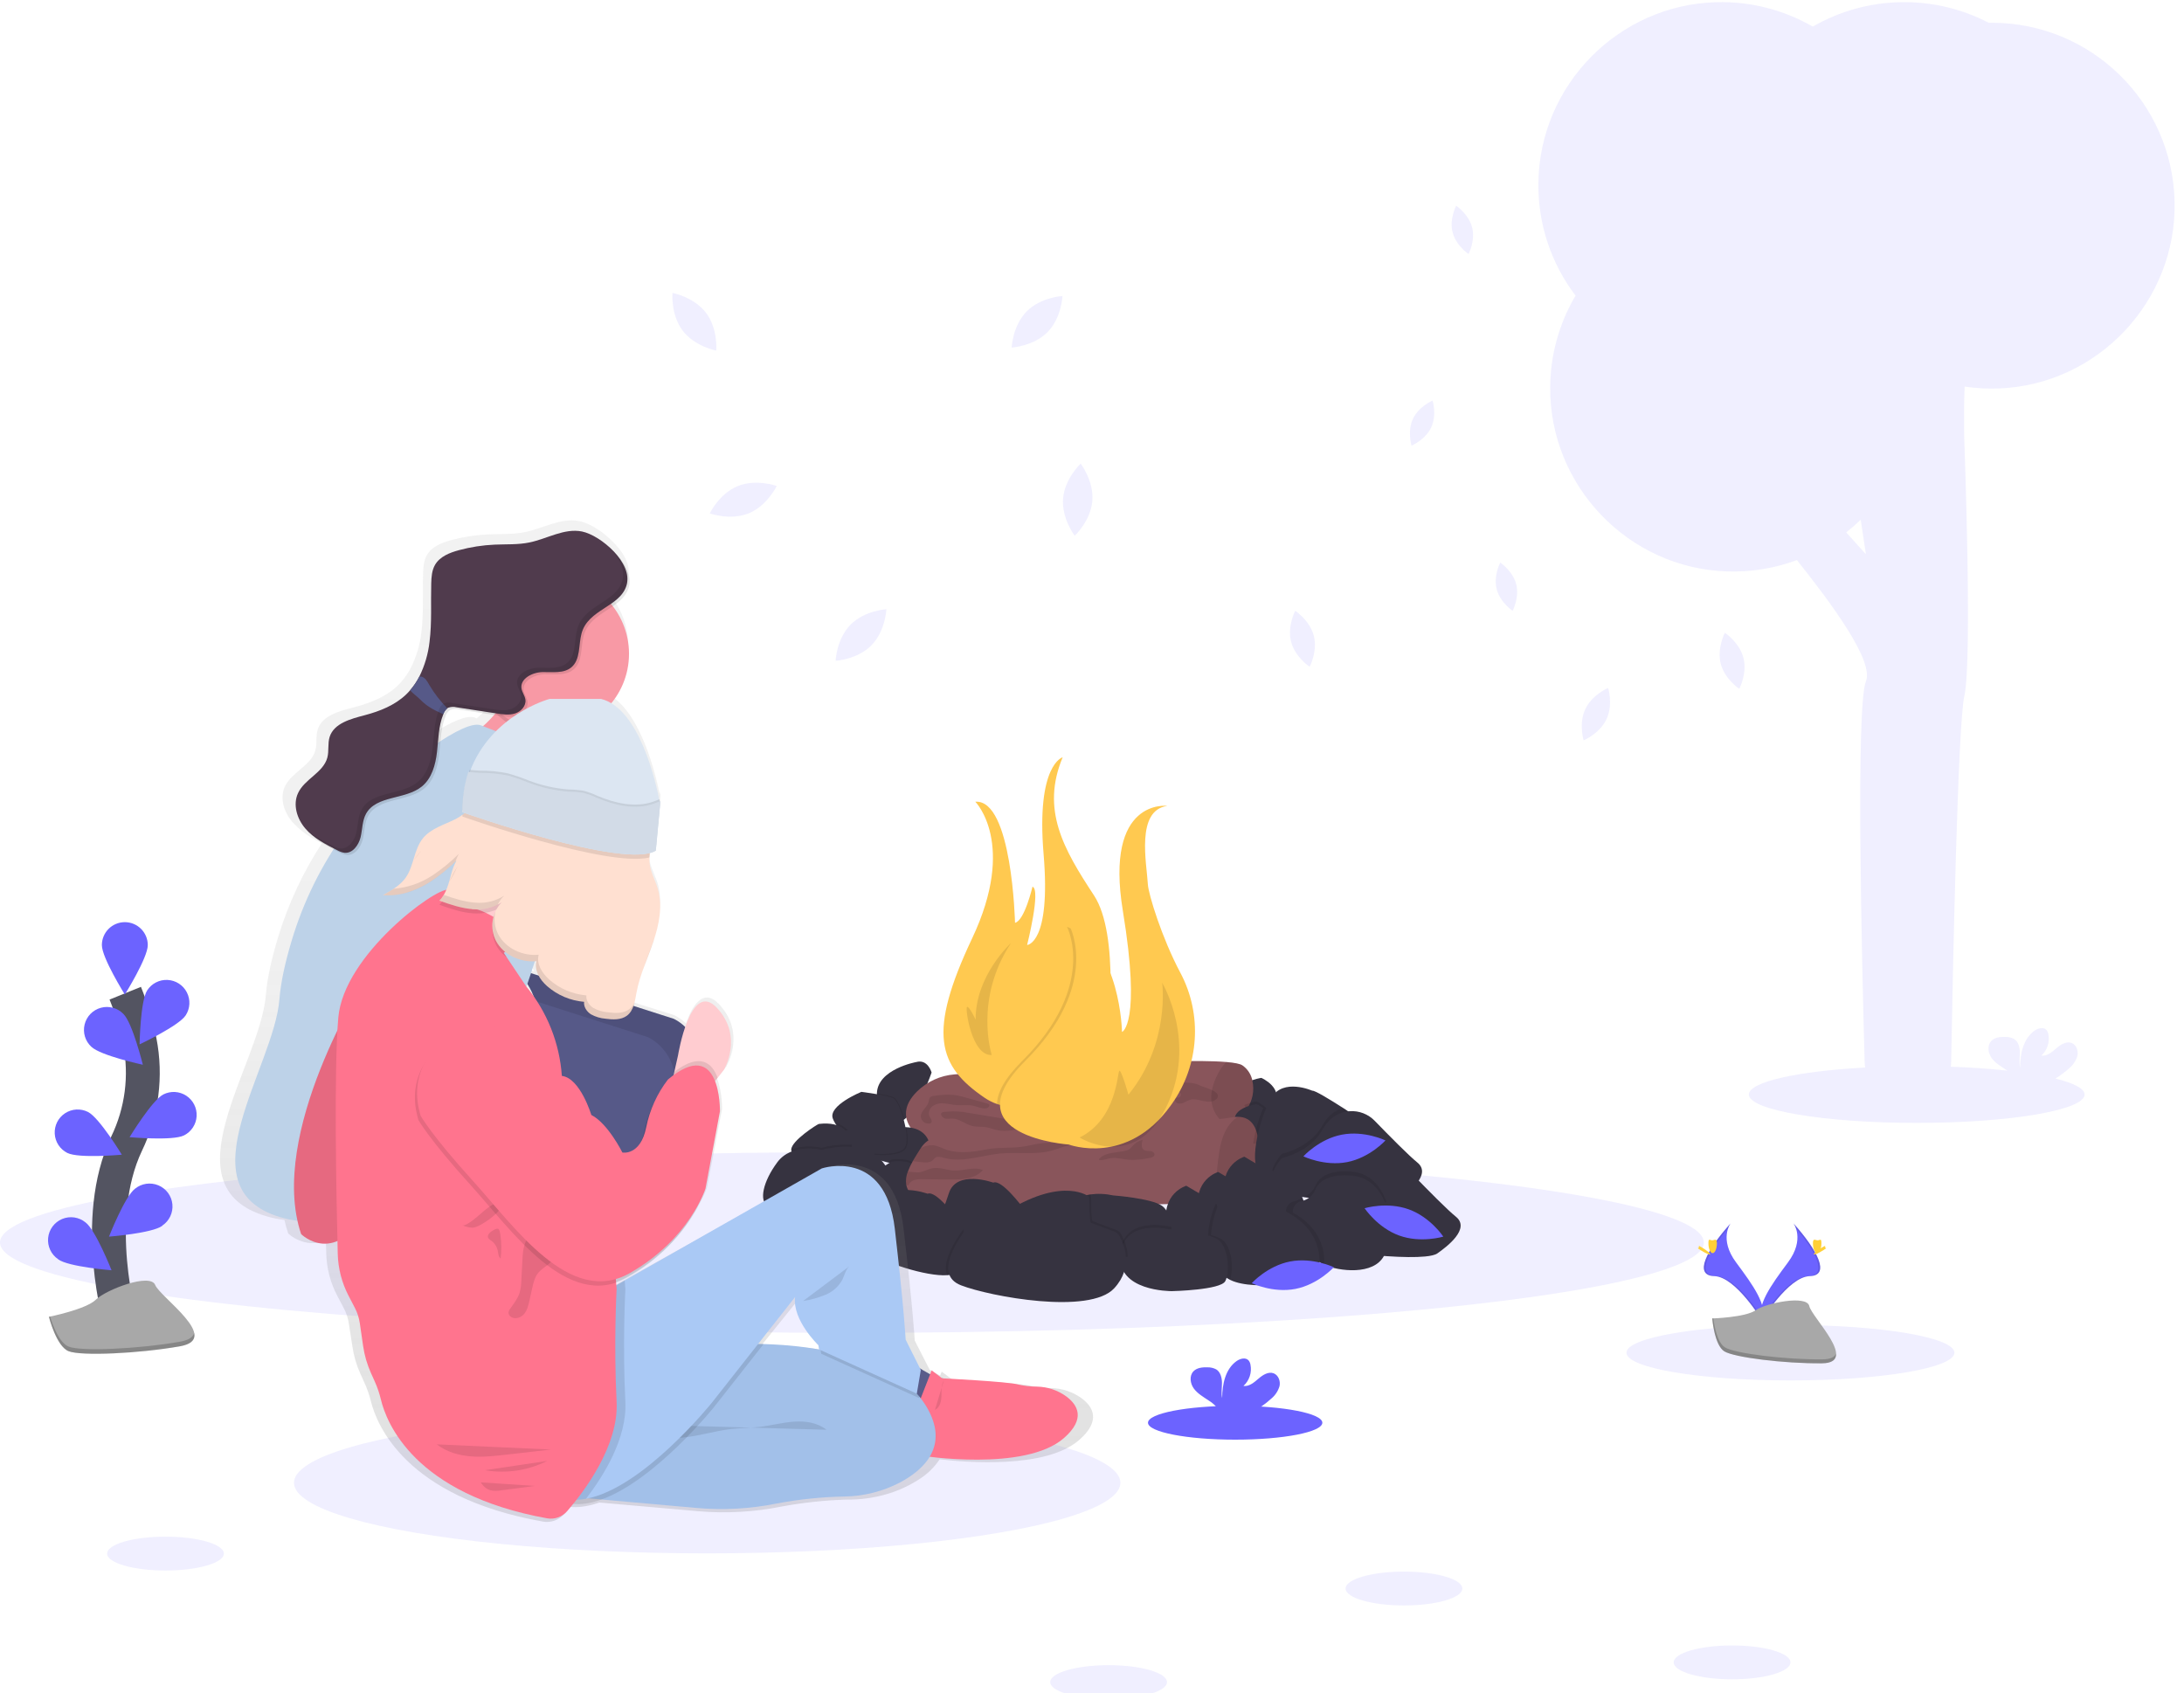 <?xml version="1.0" encoding="UTF-8"?>
<svg width="129px" height="100px" viewBox="0 0 129 100" version="1.1" xmlns="http://www.w3.org/2000/svg" xmlns:xlink="http://www.w3.org/1999/xlink">
    <!-- Generator: Sketch 51.1 (57501) - http://www.bohemiancoding.com/sketch -->
    <title>02undraw_campfire_s6y4</title>
    <desc>Created with Sketch.</desc>
    <defs>
        <linearGradient x1="49.996%" y1="100%" x2="49.996%" y2="0.008%" id="linearGradient-1">
            <stop stop-color="#808080" stop-opacity="0.25" offset="0%"></stop>
            <stop stop-color="#808080" stop-opacity="0.12" offset="54%"></stop>
            <stop stop-color="#808080" stop-opacity="0.1" offset="100%"></stop>
        </linearGradient>
    </defs>
    <g id="Page-1" stroke="none" stroke-width="1" fill="none" fill-rule="evenodd">
        <g id="Custom-Preset" transform="translate(-176, -57)">
            <g id="undraw_campfire_s6y4" transform="translate(176, 57)">
                <ellipse id="Oval" fill="#6C63FF" fill-rule="nonzero" opacity="0.1" cx="105.754" cy="79.901" rx="9.685" ry="1.638"></ellipse>
                <ellipse id="Oval" fill="#6C63FF" fill-rule="nonzero" opacity="0.1" cx="41.771" cy="87.584" rx="24.407" ry="4.169"></ellipse>
                <ellipse id="Oval" fill="#6C63FF" fill-rule="nonzero" opacity="0.1" cx="50.319" cy="73.392" rx="50.319" ry="5.337"></ellipse>
                <path d="M55.026,63.351 C55.026,63.351 54.306,65.489 53.416,66.118 C53.003,66.411 52.551,66.374 52.119,65.645 C51.912,65.329 51.8,64.96 51.795,64.581 C51.836,63.15 54.111,62.734 54.111,62.734 C54.803,62.534 55.026,63.351 55.026,63.351 Z" id="Shape" fill="#363340" fill-rule="nonzero"></path>
                <path d="M75.236,65.339 C75.161,65.462 75.075,65.578 74.98,65.685 C74.467,66.265 73.971,66.033 73.488,65.277 C73.436,65.191 73.383,65.103 73.33,65.012 C72.721,63.91 74.502,63.668 74.502,63.668 C74.502,63.668 75.887,64.261 75.236,65.339 Z" id="Shape" fill="#363340" fill-rule="nonzero"></path>
                <path d="M72.344,66.387 L72.315,66.387 C68.407,67.209 57.455,69.3 54.791,67.539 C52.959,66.327 53.417,65.21 54.17,64.466 C54.766,63.881 55.549,63.526 56.382,63.461 C59.359,63.223 69.218,62.455 72.433,62.73 C72.91,62.771 73.241,62.834 73.38,62.926 C73.694,63.142 73.909,63.475 73.976,63.85 C74.221,65 73.492,66.133 72.344,66.387 Z" id="Shape" fill="#89555B" fill-rule="nonzero"></path>
                <path d="M72.344,66.387 C71.957,66.104 71.687,65.69 71.583,65.222 C71.455,64.609 71.652,63.976 71.94,63.423 C72.068,63.168 72.234,62.934 72.433,62.73 C72.91,62.771 73.241,62.834 73.38,62.926 C73.694,63.142 73.909,63.475 73.976,63.85 C74.221,65 73.492,66.133 72.344,66.387 Z" id="Shape" fill="#000000" fill-rule="nonzero" opacity="0.1"></path>
                <path d="M54.389,65.919 C54.41,65.602 54.766,65.407 54.845,65.096 C54.872,64.994 54.872,64.875 54.949,64.804 C55.007,64.761 55.076,64.737 55.149,64.735 C55.533,64.668 55.925,64.647 56.315,64.673 C56.571,64.708 56.824,64.764 57.072,64.84 L58.319,65.184 C58.355,65.191 58.388,65.208 58.415,65.232 C58.497,65.321 58.359,65.452 58.238,65.467 C57.982,65.498 57.743,65.369 57.493,65.314 C57.163,65.241 56.819,65.3 56.483,65.273 C56.239,65.255 56.001,65.192 55.758,65.175 C55.513,65.144 55.266,65.206 55.065,65.35 C54.877,65.504 54.794,65.804 54.937,66.003 C55.081,66.201 55.09,66.417 54.753,66.359 C54.541,66.32 54.387,66.135 54.389,65.919 Z" id="Shape" fill="#000000" fill-rule="nonzero" opacity="0.1"></path>
                <path d="M55.796,66.059 C55.948,66.108 56.111,66.065 56.27,66.07 C56.685,66.083 57.023,66.41 57.423,66.508 C57.69,66.572 57.974,66.533 58.247,66.579 C58.446,66.612 58.631,66.691 58.83,66.739 C59.449,66.891 60.1,66.723 60.703,66.52 C60.658,66.332 60.43,66.264 60.239,66.236 L57.134,65.723 C56.752,65.647 56.36,65.627 55.972,65.662 C55.871,65.673 55.643,65.662 55.598,65.752 C55.542,65.871 55.697,66.028 55.796,66.059 Z" id="Shape" fill="#000000" fill-rule="nonzero" opacity="0.1"></path>
                <path d="M69.529,63.927 C69.164,63.895 68.814,63.767 68.453,63.703 C68.092,63.639 67.693,63.649 67.396,63.863 C67.969,64.261 68.708,64.305 69.399,64.406 C69.49,64.412 69.578,64.439 69.656,64.485 C69.733,64.535 69.769,64.63 69.744,64.718 C69.698,64.835 69.542,64.846 69.416,64.846 C69.389,64.905 69.387,64.973 69.412,65.033 C69.436,65.094 69.484,65.141 69.544,65.165 C69.672,65.205 69.811,65.191 69.928,65.127 C70.043,65.063 70.162,65.008 70.284,64.962 C70.54,64.885 70.816,64.976 71.078,65.035 C71.341,65.093 71.65,65.108 71.846,64.921 C71.899,64.874 71.932,64.81 71.939,64.74 C71.955,64.416 71.128,64.239 70.895,64.123 C70.452,63.896 70.005,63.969 69.529,63.927 Z" id="Shape" fill="#000000" fill-rule="nonzero" opacity="0.1"></path>
                <path d="M54.853,68.744 C54.798,68.841 54.577,68.886 54.273,68.892 C53.639,68.885 53.009,68.805 52.394,68.652 C51.98,68.549 51.633,68.425 51.478,68.298 C51.436,68.266 51.408,68.221 51.396,68.17 C51.291,67.665 52.939,66.613 53.024,66.603 C53.194,66.582 53.365,66.575 53.536,66.581 C55.261,66.658 55.046,68.399 54.853,68.744 Z" id="Shape" fill="#363340" fill-rule="nonzero"></path>
                <path d="M54.273,68.959 C53.639,68.951 53.009,68.858 52.394,68.681 C52.486,68.606 52.583,68.541 52.685,68.486 C53.493,68.378 53.981,68.603 54.273,68.959 Z" id="Shape" fill="#000000" fill-rule="nonzero" opacity="0.1"></path>
                <path d="M52.685,68.608 C52.592,68.62 50.622,69.881 51.138,70.303 C51.654,70.726 54.302,71.124 54.513,70.749 C54.725,70.374 54.959,68.344 52.685,68.608 Z" id="Shape" fill="#363340" fill-rule="nonzero"></path>
                <path d="M74.98,65.685 C74.467,66.265 73.971,66.033 73.488,65.277 C73.721,65.172 73.967,65.099 74.22,65.06 C74.357,65.124 74.485,65.202 74.604,65.294 C74.752,65.4 74.88,65.533 74.98,65.685 Z" id="Shape" fill="#000000" fill-rule="nonzero" opacity="0.1"></path>
                <path d="M74.95,66.887 C74.633,67.407 74.321,67.606 74.017,67.548 C73.688,67.487 73.366,67.129 73.051,66.56 C72.442,65.457 74.223,65.216 74.223,65.216 C74.359,65.28 74.488,65.359 74.607,65.451 C74.964,65.718 75.364,66.205 74.95,66.887 Z" id="Shape" fill="#363340" fill-rule="nonzero"></path>
                <path d="M74.026,69.864 C73.809,70.521 72.745,70.707 71.977,70.834 C71.756,70.862 71.537,70.905 71.321,70.962 C70.758,71.15 66.656,71.15 66.656,71.15 L57.768,71.15 C57.768,71.15 55.592,71.735 54.275,70.915 C53.817,70.629 53.594,70.32 53.53,69.985 C53.491,69.718 53.524,69.446 53.626,69.197 C53.706,68.986 53.803,68.782 53.915,68.586 C54.054,68.343 54.216,68.087 54.388,67.818 L54.396,67.807 C55.214,66.557 56.857,67.373 57.627,67.302 C58.398,67.232 59.743,67.097 59.743,67.097 C59.743,67.097 70.618,66.371 72.79,65.996 C72.896,65.978 73.003,65.968 73.11,65.967 C74.889,65.968 74.302,69.02 74.026,69.864 Z" id="Shape" fill="#89555B" fill-rule="nonzero"></path>
                <path d="M58.058,69.113 C57.506,69.714 56.649,69.672 55.881,69.666 L54.483,69.653 C54.319,69.643 54.155,69.659 53.997,69.702 C53.838,69.747 53.711,69.868 53.656,70.024 C53.616,70.014 53.575,70.003 53.535,69.988 C53.496,69.722 53.53,69.45 53.631,69.201 C53.839,69.233 54.049,69.249 54.259,69.25 C54.548,69.223 54.807,69.052 55.093,69.004 C55.501,68.933 55.908,69.115 56.321,69.14 C56.901,69.173 57.513,68.894 58.058,69.113 Z" id="Shape" fill="#000000" fill-rule="nonzero" opacity="0.1"></path>
                <path d="M63.239,67.627 C62.869,67.688 62.525,67.85 62.165,67.951 C61.172,68.233 60.109,68.036 59.081,68.134 C57.967,68.242 56.84,68.694 55.761,68.391 C55.583,68.342 55.376,68.278 55.228,68.391 C55.183,68.433 55.14,68.479 55.1,68.526 C54.928,68.689 54.661,68.672 54.425,68.645 L53.922,68.588 C54.06,68.344 54.223,68.088 54.394,67.819 L54.402,67.808 C54.624,67.689 54.875,67.634 55.127,67.649 C55.423,67.68 55.685,67.851 55.971,67.936 C56.688,68.147 57.507,68.044 58.219,67.899 C59.001,67.743 59.813,67.85 60.604,67.699 C60.841,67.654 61.076,67.598 61.314,67.56 C61.954,67.457 62.608,67.48 63.239,67.627 Z" id="Shape" fill="#000000" fill-rule="nonzero" opacity="0.1"></path>
                <path d="M66.389,67.992 C66.494,67.978 66.594,67.945 66.686,67.894 C66.775,67.827 66.855,67.749 66.923,67.662 C67.078,67.499 67.275,67.38 67.492,67.319 C67.426,67.533 67.385,67.818 67.577,67.933 C67.694,67.978 67.818,67.997 67.942,67.988 C68.07,68.001 68.206,68.09 68.187,68.211 C68.168,68.333 68.032,68.369 67.919,68.389 C67.509,68.485 67.087,68.524 66.666,68.504 C66.26,68.466 65.845,68.323 65.455,68.44 C65.266,68.498 64.616,68.653 65.064,68.325 C65.401,68.079 65.991,68.073 66.389,67.992 Z" id="Shape" fill="#000000" fill-rule="nonzero" opacity="0.1"></path>
                <path d="M74.026,69.864 C73.809,70.521 72.745,70.707 71.977,70.834 C71.922,70.743 71.879,70.646 71.849,70.545 C71.8,70.328 71.79,70.104 71.818,69.883 C71.851,69.412 71.898,68.943 71.956,68.475 C72.038,67.823 72.151,67.156 72.498,66.599 C72.654,66.348 72.863,66.133 73.109,65.968 C74.889,65.968 74.302,69.02 74.026,69.864 Z" id="Shape" fill="#000000" fill-rule="nonzero" opacity="0.1"></path>
                <path d="M72.528,72.978 C72.145,73.129 71.751,73.249 71.35,73.334 C70.379,73.539 69.131,73.561 68.917,72.407 C68.566,70.476 70.069,70.038 70.069,70.038 L71.827,71.076 L72.528,72.978 Z" id="Shape" fill="#363340" fill-rule="nonzero"></path>
                <path d="M69.064,73.681 C68.871,74.036 67.488,74.181 66.615,74.236 C66.446,74.246 66.294,74.254 66.177,74.259 L65.9,74.268 C65.807,74.268 62.666,74.268 62.876,72.11 C62.981,71.04 63.691,70.663 64.382,70.554 C64.841,70.492 65.307,70.511 65.759,70.611 C65.759,70.611 67.986,70.775 68.629,71.219 C68.958,71.446 69.141,71.953 69.197,72.461 C69.254,72.944 69.202,73.43 69.064,73.681 Z" id="Shape" fill="#363340" fill-rule="nonzero"></path>
                <path d="M53.416,66.114 C53.003,66.407 52.551,66.37 52.119,65.641 C51.912,65.325 51.8,64.956 51.795,64.577 C52.201,64.648 52.63,64.736 52.807,64.825 C52.983,64.913 53.248,65.488 53.416,66.114 Z" id="Shape" fill="#000000" fill-rule="nonzero" opacity="0.1"></path>
                <path d="M53.469,67.887 C53.179,68.239 52.114,68.282 51.392,68.17 C51.287,67.665 52.935,66.613 53.02,66.603 C53.19,66.582 53.362,66.575 53.533,66.581 C53.643,67.131 53.659,67.659 53.469,67.887 Z" id="Shape" fill="#000000" fill-rule="nonzero" opacity="0.1"></path>
                <path d="M53.41,67.825 C52.967,68.364 50.713,68.177 50.643,67.825 C50.591,67.69 50.505,67.571 50.394,67.479 C50.095,67.181 49.603,66.793 49.328,66.347 C49.272,66.259 49.226,66.165 49.19,66.067 C48.908,65.298 50.877,64.493 50.877,64.493 C50.877,64.493 52.401,64.684 52.776,64.877 C53.151,65.07 53.853,67.286 53.41,67.825 Z" id="Shape" fill="#363340" fill-rule="nonzero"></path>
                <path d="M50.396,67.479 C50.096,67.181 49.604,66.793 49.329,66.347 C49.897,66.445 50.331,66.906 50.396,67.479 Z" id="Shape" fill="#000000" fill-rule="nonzero" opacity="0.1"></path>
                <path d="M50.197,68.528 C49.986,68.903 47.337,68.504 46.822,68.082 C46.767,68.04 46.735,67.975 46.735,67.907 C46.735,67.385 48.286,66.397 48.369,66.387 C49.795,66.22 50.234,66.958 50.311,67.622 C50.354,67.929 50.315,68.241 50.197,68.528 Z" id="Shape" fill="#363340" fill-rule="nonzero"></path>
                <path d="M51.528,68.931 C51.316,69.305 48.668,68.908 48.152,68.485 C48.098,68.443 48.066,68.378 48.067,68.309 C48.067,67.789 49.617,66.799 49.699,66.79 C51.125,66.624 51.565,67.36 51.641,68.026 C51.684,68.332 51.645,68.644 51.528,68.931 Z" id="Shape" fill="#363340" fill-rule="nonzero"></path>
                <path d="M50.197,68.528 C49.986,68.903 47.337,68.504 46.822,68.082 C46.767,68.04 46.735,67.975 46.735,67.907 C47.583,67.563 48.528,67.798 48.528,67.798 C49.108,67.643 49.709,67.584 50.309,67.622 C50.352,67.929 50.314,68.241 50.197,68.528 Z" id="Shape" fill="#000000" fill-rule="nonzero" opacity="0.1"></path>
                <path d="M52.846,70.834 C52.782,70.923 52.712,71.008 52.638,71.09 C52.263,71.504 51.832,71.863 51.357,72.156 C50.967,72.401 50.093,72.375 49.127,72.23 C47.502,71.987 45.615,71.41 45.321,71.219 C44.853,70.914 45.04,69.835 45.908,68.658 C46.776,67.481 48.53,67.917 48.53,67.917 C53.028,66.826 52.846,70.834 52.846,70.834 Z" id="Shape" fill="#363340" fill-rule="nonzero"></path>
                <path d="M52.638,71.095 C52.263,71.509 51.832,71.868 51.357,72.161 C50.967,72.406 50.093,72.38 49.127,72.236 C49.076,71.963 49.06,71.684 49.079,71.407 C49.173,69.438 50.672,69.808 50.672,69.808 C50.672,69.808 51.932,70.37 52.638,71.095 Z" id="Shape" fill="#000000" fill-rule="nonzero" opacity="0.1"></path>
                <path d="M51.278,73.163 C51.134,73.197 50.986,73.213 50.837,73.213 C50.063,73.19 48.985,73.469 49.079,71.502 C49.174,69.535 50.672,69.901 50.672,69.901 C51.205,70.149 51.711,70.45 52.184,70.798 C52.472,71.004 52.724,71.258 52.927,71.548 C53.402,72.289 52.15,72.977 51.278,73.163 Z" id="Shape" fill="#363340" fill-rule="nonzero"></path>
                <path d="M74.95,66.887 C74.633,67.407 74.321,67.606 74.017,67.548 C74.132,66.828 74.332,66.124 74.613,65.451 C74.964,65.718 75.364,66.205 74.95,66.887 Z" id="Shape" fill="#000000" fill-rule="nonzero" opacity="0.1"></path>
                <path d="M80.599,66.287 C80.599,66.287 78.63,68.691 78.536,68.786 C78.465,68.858 76.341,69.376 75.117,69.352 C74.754,69.344 74.476,69.289 74.348,69.161 C73.787,68.598 74.393,66.019 75.096,64.84 C75.799,63.661 77.511,64.425 77.511,64.425 C77.662,64.399 78.552,64.945 79.339,65.449 C80.004,65.882 80.599,66.287 80.599,66.287 Z" id="Shape" fill="#363340" fill-rule="nonzero"></path>
                <path d="M80.599,66.287 C80.599,66.287 78.63,68.691 78.536,68.786 C78.465,68.858 76.341,69.376 75.117,69.352 C75.14,68.761 75.723,68.15 75.723,68.15 C75.723,68.15 77.342,67.809 78.068,66.548 C78.146,66.412 78.232,66.28 78.324,66.152 C78.571,65.811 78.927,65.563 79.333,65.451 C80.004,65.882 80.599,66.287 80.599,66.287 Z" id="Shape" fill="#000000" fill-rule="nonzero" opacity="0.1"></path>
                <path d="M82.616,70.834 C82.488,70.922 82.232,70.981 81.891,71.014 C80.772,71.122 78.699,70.963 76.93,70.7 C76.743,70.672 76.56,70.644 76.38,70.615 C73.99,70.215 75.723,68.401 75.723,68.401 C75.723,68.401 77.342,68.059 78.068,66.798 C78.146,66.662 78.231,66.53 78.324,66.403 C78.652,65.954 79.162,65.673 79.718,65.635 C80.273,65.597 80.816,65.807 81.202,66.207 C82.091,67.123 83.224,68.268 83.716,68.665 C84.583,69.369 83.201,70.426 82.616,70.834 Z" id="Shape" fill="#363340" fill-rule="nonzero"></path>
                <path d="M84.894,74.038 C84.766,74.127 84.51,74.186 84.169,74.218 C83.05,74.327 80.978,74.166 79.207,73.905 C79.02,73.877 78.837,73.849 78.658,73.818 C76.268,73.42 78.003,71.604 78.003,71.604 C78.003,71.604 79.62,71.264 80.347,70.003 C80.425,69.866 80.511,69.734 80.603,69.607 C80.932,69.158 81.442,68.878 81.997,68.84 C82.552,68.802 83.096,69.011 83.483,69.411 C84.37,70.328 85.503,71.472 85.996,71.869 C86.863,72.57 85.479,73.631 84.894,74.038 Z" id="Shape" fill="#363340" fill-rule="nonzero"></path>
                <path d="M77.361,71.93 C77.01,72.069 76.648,72.181 76.279,72.265 C75.298,72.488 73.974,72.552 73.755,71.359 C73.403,69.428 74.908,68.99 74.908,68.99 L76.666,70.027 L76.928,70.741 L77.361,71.93 Z" id="Shape" fill="#363340" fill-rule="nonzero"></path>
                <path d="M75.953,71.262 C75.601,71.402 75.239,71.514 74.871,71.598 C73.89,71.821 72.566,71.883 72.347,70.691 C71.995,68.761 73.499,68.323 73.499,68.323 L75.257,69.36 L75.52,70.074 L75.953,71.262 Z" id="Shape" fill="#363340" fill-rule="nonzero"></path>
                <path d="M74.407,72.163 C74.056,72.302 73.694,72.415 73.325,72.499 C72.344,72.721 71.02,72.785 70.8,71.592 C70.449,69.662 71.953,69.224 71.953,69.224 L73.711,70.261 L73.974,70.976 L74.407,72.163 Z" id="Shape" fill="#363340" fill-rule="nonzero"></path>
                <path d="M77.361,71.93 C77.01,72.069 76.648,72.181 76.279,72.265 L76.055,71.915 C76,71.83 75.966,71.732 75.956,71.63 C75.926,71.311 76.14,71.02 76.453,70.954 C76.625,70.92 76.786,70.847 76.924,70.741 L77.361,71.93 Z" id="Shape" fill="#000000" fill-rule="nonzero" opacity="0.1"></path>
                <path d="M81.894,71.014 C80.775,71.122 78.702,70.963 76.932,70.7 C77.281,70.611 77.566,70.362 77.7,70.028 C78.213,68.867 80.115,69.245 80.115,69.245 C81.004,69.417 81.598,70.137 81.894,71.014 Z" id="Shape" fill="#000000" fill-rule="nonzero" opacity="0.1"></path>
                <path d="M81.748,74.177 C81.131,75.341 79.09,75.095 78.214,74.707 C77.958,74.594 77.805,74.47 77.81,74.365 C77.825,74.081 77.063,72.844 76.462,71.913 C76.348,71.739 76.327,71.52 76.407,71.327 C76.486,71.135 76.656,70.994 76.859,70.951 C77.236,70.878 77.55,70.619 77.693,70.262 C78.205,69.101 80.108,69.479 80.108,69.479 C82.006,69.844 82.545,72.677 81.748,74.177 Z" id="Shape" fill="#363340" fill-rule="nonzero"></path>
                <path d="M72.528,72.978 C72.145,73.129 71.751,73.249 71.35,73.334 C71.35,73.206 71.35,73.07 71.359,72.939 C71.397,72.294 71.556,71.662 71.827,71.076 L72.528,72.978 Z" id="Shape" fill="#000000" fill-rule="nonzero" opacity="0.1"></path>
                <path d="M78.214,74.707 C77.958,74.594 77.805,74.47 77.81,74.365 C77.825,74.081 77.063,72.844 76.462,71.913 C76.406,71.827 76.372,71.729 76.362,71.627 C77.995,72.528 78.265,73.839 78.214,74.707 Z" id="Shape" fill="#000000" fill-rule="nonzero" opacity="0.1"></path>
                <path d="M77.717,75.607 C77.647,75.56 74.177,76.333 72.676,75.607 L72.647,75.592 C71.75,75.136 71.461,74.044 71.53,72.954 C71.57,72.293 71.737,71.647 72.02,71.049 C72.7,69.677 74.307,71.356 74.307,71.356 L75.748,71.458 C78.821,72.887 77.786,75.654 77.717,75.607 Z" id="Shape" fill="#363340" fill-rule="nonzero"></path>
                <path d="M69.064,73.681 C68.871,74.036 67.488,74.181 66.615,74.236 C66.446,74.246 66.294,74.254 66.177,74.259 C66.168,74.156 66.168,74.053 66.177,73.95 C66.388,71.794 69.06,72.451 69.06,72.451 L69.188,72.461 C69.254,72.944 69.202,73.43 69.064,73.681 Z" id="Shape" fill="#000000" fill-rule="nonzero" opacity="0.1"></path>
                <path d="M72.647,75.592 C71.75,75.136 71.461,74.044 71.53,72.954 C71.755,73.006 71.971,73.092 72.17,73.21 C72.78,73.636 72.878,75.013 72.647,75.592 Z" id="Shape" fill="#000000" fill-rule="nonzero" opacity="0.1"></path>
                <path d="M69.067,72.607 C69.067,72.607 66.401,71.95 66.183,74.106 C65.965,76.262 69.114,76.264 69.207,76.264 C69.301,76.264 72.091,76.193 72.371,75.677 C72.652,75.161 72.577,73.658 71.936,73.215 C71.294,72.772 69.067,72.607 69.067,72.607 Z" id="Shape" fill="#363340" fill-rule="nonzero"></path>
                <path d="M51.278,73.163 C51.397,72.661 51.739,72.023 52.01,71.15 C52.048,71.022 52.107,70.902 52.184,70.794 C52.472,71 52.724,71.254 52.927,71.544 C53.402,72.289 52.15,72.977 51.278,73.163 Z" id="Shape" fill="#000000" fill-rule="nonzero" opacity="0.1"></path>
                <path d="M56.315,75.232 C56.199,75.286 56.074,75.316 55.946,75.321 C54.761,75.419 51.977,74.53 51.557,73.99 C51.087,73.38 51.721,72.581 52.166,71.15 C52.612,69.718 54.791,70.51 54.791,70.51 C55.283,70.311 56.385,71.79 56.736,72.224 C56.816,72.342 56.87,72.476 56.894,72.616 C57.069,73.392 56.965,74.887 56.315,75.232 Z" id="Shape" fill="#363340" fill-rule="nonzero"></path>
                <path d="M60.192,74.577 C60.076,74.631 59.951,74.661 59.823,74.667 C58.638,74.764 55.854,73.875 55.433,73.334 C54.964,72.725 55.598,71.926 56.042,70.494 C56.487,69.063 58.668,69.854 58.668,69.854 C59.16,69.657 60.262,71.134 60.613,71.57 C60.693,71.688 60.747,71.821 60.771,71.962 C60.946,72.736 60.843,74.234 60.192,74.577 Z" id="Shape" fill="#363340" fill-rule="nonzero"></path>
                <path d="M56.315,75.232 C56.199,75.286 56.074,75.316 55.946,75.321 C55.624,74.536 56.373,73.346 56.894,72.616 C57.069,73.392 56.965,74.887 56.315,75.232 Z" id="Shape" fill="#000000" fill-rule="nonzero" opacity="0.1"></path>
                <path d="M66.615,74.234 C66.22,74.259 65.93,74.266 65.9,74.266 C65.807,74.266 62.666,74.266 62.876,72.109 C62.981,71.038 63.691,70.662 64.382,70.553 C64.421,70.579 64.44,70.594 64.44,70.594 C64.44,70.594 64.44,72.09 64.538,72.131 C64.613,72.161 65.544,72.507 65.935,72.652 C66.053,72.697 66.153,72.781 66.216,72.891 C66.454,73.301 66.59,73.761 66.615,74.234 Z" id="Shape" fill="#000000" fill-rule="nonzero" opacity="0.1"></path>
                <path d="M64.332,70.69 C64.332,70.69 62.878,69.489 59.574,71.481 C59.574,71.481 57.886,71.467 57.323,72.224 C56.759,72.981 55.026,75.248 56.761,75.919 C58.496,76.59 64.355,77.67 65.808,76.099 C66.985,74.828 66.38,73.461 66.106,72.985 C66.043,72.874 65.944,72.79 65.825,72.746 C65.44,72.602 64.504,72.256 64.428,72.224 C64.351,72.192 64.332,70.69 64.332,70.69 Z" id="Shape" fill="#363340" fill-rule="nonzero"></path>
                <path d="M65.601,58.046 C65.601,58.804 65.572,59.551 65.528,60.236 C65.363,62.851 63.385,64.993 60.79,65.364 C60.153,65.465 59.501,65.413 58.889,65.211 C58.628,65.12 58.381,64.995 58.154,64.84 C55.393,62.956 54.773,61.027 57.421,55.424 C60.069,49.821 57.609,47.357 57.609,47.357 C59.786,47.192 59.953,54.507 59.953,54.507 C60.516,54.389 60.985,52.374 60.985,52.374 C61.497,52.538 60.667,55.818 60.667,55.818 C60.667,55.818 62.086,55.749 61.641,50.451 C61.197,45.152 62.767,44.731 62.767,44.731 C61.478,47.826 62.813,50.146 64.618,52.889 C65.376,54.046 65.597,56.078 65.601,58.046 Z" id="Shape" fill="#FFC950" fill-rule="nonzero"></path>
                <path d="M59.714,55.706 C59.714,55.706 57.604,57.626 57.627,60.229 C57.627,60.229 57.229,59.385 57.115,59.48 C57.001,59.575 57.398,62.387 58.581,62.316 C58.577,62.316 57.511,59.035 59.714,55.706 Z" id="Shape" fill="#000000" fill-rule="nonzero" opacity="0.1"></path>
                <path d="M65.601,58.046 C65.601,58.804 65.572,59.551 65.528,60.236 C65.363,62.851 63.385,64.993 60.79,65.364 C60.153,65.465 59.501,65.413 58.889,65.211 C58.903,64.556 59.315,63.726 60.374,62.672 C64.846,58.22 63.023,54.744 63.023,54.744 C64.425,55.284 65.187,56.703 65.601,58.046 Z" id="Shape" fill="#000000" fill-rule="nonzero" opacity="0.1"></path>
                <path d="M68.95,47.602 C68.95,47.602 65.223,47.109 66.324,53.813 C67.425,60.517 66.273,60.956 66.273,60.956 C66.273,60.956 66.178,55.894 63.2,54.745 C63.2,54.745 65.023,58.22 60.552,62.671 C56.081,67.122 63.127,67.604 63.127,67.604 C63.127,67.604 66.576,68.903 69.154,65.293 L69.23,65.186 C70.838,62.909 71.028,59.922 69.721,57.461 C68.625,55.403 67.834,52.818 67.8,52.239 C67.731,50.994 67.074,47.858 68.95,47.602 Z" id="Shape" fill="#FFC950" fill-rule="nonzero"></path>
                <path d="M68.645,58.05 C68.645,58.05 69.137,61.609 66.652,64.658 C66.652,64.658 66.23,63.16 66.113,63.25 C65.995,63.339 65.969,66.11 63.768,67.188 C63.768,67.188 67.004,69.229 68.88,65.407 C70.755,61.585 68.645,58.05 68.645,58.05 Z" id="Shape" fill="#000000" fill-rule="nonzero" opacity="0.1"></path>
                <path d="M63.873,82.581 C63.344,82.205 62.713,81.998 62.064,81.99 C61.676,81.99 61.29,81.947 60.912,81.862 C60.329,81.699 56.729,81.516 56.302,81.496 C56.289,81.49 56.274,81.49 56.261,81.496 L55.621,81.019 L55.529,81.251 C55.325,81.147 55.108,81.022 54.909,80.903 L54.028,79.179 C54.028,79.179 53.94,77.406 53.365,72.536 C52.79,67.667 48.896,68.924 48.896,68.924 L36.823,75.633 L36.311,75.915 L36.298,75.759 C36.537,75.68 36.768,75.578 36.987,75.455 C39.659,73.976 40.901,71.969 41.38,70.986 C41.53,70.712 41.659,70.426 41.764,70.132 L42.649,65.502 C42.649,65.502 42.668,64.488 42.348,63.691 L42.506,63.497 L42.89,63.013 C42.89,63.013 44.106,61.045 42.47,59.314 C41.545,58.337 40.904,59.365 40.52,60.447 C40.31,60.246 40.069,60.081 39.807,59.956 L37.361,59.188 C37.388,59.111 37.411,59.033 37.431,58.953 C37.427,58.961 37.423,58.97 37.417,58.978 C37.47,58.778 37.503,58.571 37.545,58.374 C37.664,57.818 37.829,57.273 38.04,56.745 C38.001,56.855 37.962,56.965 37.924,57.078 C38.134,56.493 38.379,55.917 38.583,55.33 C38.613,55.243 38.641,55.156 38.67,55.068 C38.649,55.124 38.627,55.182 38.606,55.238 C38.942,54.248 39.146,53.174 38.843,52.178 C38.679,51.644 38.373,51.145 38.33,50.59 C38.325,50.492 38.325,50.393 38.33,50.294 C38.33,50.207 38.343,50.118 38.352,50.029 L38.402,50.017 C38.425,50.017 38.446,50.004 38.466,49.997 L38.52,49.981 L38.589,49.953 L38.626,49.937 C38.659,49.922 38.691,49.905 38.722,49.887 L39,47.115 L39.015,46.948 L39.015,46.923 L38.994,46.932 L38.971,46.81 L38.946,46.821 C38.704,45.647 37.845,42.14 36.017,41.059 C37.424,39.39 37.462,36.961 36.108,35.248 C36.547,34.953 36.931,34.625 37.082,34.117 C37.296,33.399 36.814,32.58 36.142,31.95 C36.122,31.928 36.101,31.908 36.079,31.887 L36.061,31.869 C36.02,31.828 35.977,31.789 35.933,31.749 C35.383,31.252 34.721,30.88 34.209,30.778 C33.122,30.566 32.074,31.219 30.988,31.435 C30.294,31.574 29.58,31.531 28.871,31.563 C28.13,31.594 27.394,31.705 26.677,31.895 C26.114,32.045 25.516,32.279 25.223,32.772 C25.028,33.102 25,33.501 24.99,33.882 C24.955,35.05 25.036,36.225 24.885,37.384 C24.801,38.108 24.59,38.81 24.26,39.46 C24.105,39.756 23.914,40.032 23.693,40.283 C23.619,40.369 23.541,40.45 23.458,40.528 C22.764,41.177 21.839,41.536 20.91,41.777 C20.05,42.001 19.026,42.26 18.77,43.081 C18.641,43.479 18.739,43.919 18.629,44.321 C18.38,45.218 17.239,45.602 16.836,46.44 C16.502,47.136 16.773,47.992 17.288,48.572 L17.3,48.584 C17.373,48.665 17.449,48.739 17.528,48.812 C17.945,49.236 18.47,49.54 19.009,49.814 C17.898,51.52 17.033,53.373 16.438,55.32 C16.067,56.535 15.785,57.745 15.699,58.799 C15.367,62.889 9.764,70.088 15.736,71.84 C16.084,71.943 16.44,72.017 16.8,72.06 C16.86,72.33 16.935,72.597 17.024,72.859 C17.024,72.859 17.994,73.799 19.251,73.269 C19.257,73.548 19.264,73.809 19.27,74.037 C19.291,74.91 19.515,75.767 19.922,76.539 L20.306,77.268 C20.459,77.555 20.561,77.866 20.608,78.188 L20.818,79.552 C20.9,80.107 21.06,80.648 21.293,81.159 L21.531,81.685 C21.69,82.03 21.815,82.39 21.905,82.759 C22.241,84.131 23.928,88.433 32.072,89.876 C32.533,89.957 33.003,89.793 33.314,89.442 C33.424,89.314 33.548,89.173 33.681,89.013 C33.987,89.035 34.294,89.019 34.595,88.964 C34.869,88.914 35.138,88.843 35.401,88.75 L41.216,89.262 C42.068,89.336 42.924,89.347 43.777,89.296 C44.564,89.25 45.347,89.15 46.12,88.996 C47.423,88.752 48.742,88.611 50.067,88.575 L50.293,88.575 C51.154,88.557 52.005,88.4 52.816,88.11 C53.103,88.007 53.384,87.885 53.656,87.745 C53.854,87.643 54.052,87.529 54.245,87.405 C54.747,87.099 55.176,86.687 55.501,86.197 C57.088,86.383 61.752,86.761 63.718,85.077 C65.061,83.921 64.565,83.09 63.873,82.581 Z M26.108,41.494 C26.124,41.484 26.142,41.472 26.16,41.464 C26.324,41.402 26.503,41.392 26.672,41.435 L28.839,41.762 C28.629,42.002 28.403,42.226 28.161,42.434 L28.065,42.397 C27.609,42.198 26.657,42.63 25.548,43.335 C25.576,42.83 25.68,42.332 25.857,41.858 C25.856,41.854 25.856,41.85 25.857,41.846 C25.905,41.707 25.992,41.585 26.108,41.494 Z M30.816,58.029 L30.873,57.878 C31.012,58.089 31.13,58.312 31.225,58.545 C31.097,58.373 30.963,58.2 30.816,58.029 Z M31.129,57.145 L31.335,56.515 L31.425,56.515 C31.355,56.809 31.404,57.119 31.561,57.378 L31.1,57.233 C31.109,57.205 31.119,57.173 31.129,57.145 Z M48.686,79.51 L48.727,79.759 C47.606,79.574 46.473,79.467 45.337,79.438 C45.209,79.438 45.099,79.438 44.999,79.438 L47.261,76.629 C47.085,78.008 48.686,79.51 48.686,79.51 Z" id="Shape" fill="url(#linearGradient-1)" fill-rule="nonzero"></path>
                <path d="M29.242,56.803 L39.784,60.174 C39.784,60.174 42.388,61.284 41.022,64.954 C39.656,68.624 35.602,76.179 35.602,76.179 L28.816,72.722 C28.816,72.722 35.474,58.339 29.242,56.803 Z" id="Shape" fill="#565988" fill-rule="nonzero"></path>
                <path d="M29.242,56.803 L39.784,60.174 C39.784,60.174 42.388,61.284 41.022,64.954 C39.656,68.624 35.602,76.179 35.602,76.179 L28.816,72.722 C28.816,72.722 35.474,58.339 29.242,56.803 Z" id="Shape" fill="#000000" fill-rule="nonzero" opacity="0.1"></path>
                <path d="M27.725,57.889 L38.266,61.26 C38.266,61.26 40.871,62.37 39.504,66.041 C38.138,69.712 34.085,77.265 34.085,77.265 L27.298,73.808 C27.298,73.808 33.956,59.425 27.725,57.889 Z" id="Shape" fill="#565988" fill-rule="nonzero"></path>
                <path d="M35.622,41.352 C34.937,41.716 34.416,42.439 34.027,43.239 C33.252,44.831 33.003,46.73 33.003,46.73 C33.003,46.73 23.656,45.513 26.665,44.105 C27.674,43.65 28.569,42.973 29.28,42.124 C30.049,41.184 30.25,40.392 30.25,40.392 C30.25,40.392 37.671,40.264 35.622,41.352 Z" id="Shape" fill="#F899A5" fill-rule="nonzero"></path>
                <path d="M31.061,44.346 C30.44,43.962 29.933,43.374 29.224,43.164 L28.438,42.854 C27.94,42.634 26.837,43.204 25.586,44.063 C21.563,46.84 18.61,50.909 17.218,55.595 C16.859,56.794 16.586,57.987 16.504,59.027 C16.184,63.06 10.778,70.166 16.54,71.89 C22.302,73.613 26.912,66.32 26.912,66.32 L29.384,61.967 C30.209,60.515 30.883,58.982 31.394,57.393 L33.274,51.554 C34.019,49.282 33.477,46.784 31.858,45.024 C31.622,44.765 31.355,44.537 31.061,44.346 Z" id="Shape" fill="#BDD2E8" fill-rule="nonzero"></path>
                <path d="M35.622,41.352 C34.937,41.716 34.416,42.439 34.027,43.239 C32.36,43.803 30.517,43.371 29.275,42.124 C30.044,41.184 30.245,40.392 30.245,40.392 C30.245,40.392 37.671,40.264 35.622,41.352 Z" id="Shape" fill="#000000" fill-rule="nonzero" opacity="0.1"></path>
                <circle id="Oval" fill="#F899A5" fill-rule="nonzero" cx="32.544" cy="38.617" r="4.609"></circle>
                <path d="M37.138,34.691 C36.754,35.996 34.857,36.1 34.474,37.557 C34.294,38.239 34.42,39.083 33.882,39.54 C33.43,39.924 32.759,39.812 32.166,39.826 C31.574,39.84 30.841,40.21 30.931,40.793 C30.967,41.026 31.132,41.224 31.163,41.457 C31.211,41.822 30.907,42.156 30.553,42.269 C30.2,42.382 29.825,42.327 29.461,42.269 L27.092,41.907 C26.929,41.864 26.757,41.873 26.599,41.933 C26.581,41.942 26.565,41.954 26.548,41.964 C26.438,42.055 26.355,42.176 26.31,42.311 C26.309,42.315 26.309,42.319 26.31,42.323 C26.024,43.024 26.027,43.805 25.939,44.558 C25.85,45.311 25.631,46.109 25.042,46.586 C24.072,47.374 22.353,47.099 21.75,48.191 C21.519,48.612 21.538,49.122 21.424,49.588 C21.31,50.054 20.949,50.548 20.471,50.499 C20.318,50.474 20.17,50.421 20.036,50.342 C19.36,50 18.667,49.644 18.169,49.073 C17.671,48.502 17.411,47.657 17.734,46.971 C18.118,46.142 19.223,45.766 19.462,44.881 C19.569,44.484 19.475,44.05 19.598,43.657 C19.854,42.848 20.843,42.593 21.663,42.376 C22.56,42.14 23.456,41.784 24.122,41.143 C24.201,41.067 24.277,40.987 24.348,40.903 C24.563,40.655 24.746,40.383 24.895,40.091 C25.214,39.449 25.418,38.755 25.498,38.042 C25.644,36.899 25.566,35.738 25.599,34.585 C25.609,34.209 25.636,33.817 25.825,33.49 C26.108,33.003 26.684,32.773 27.233,32.626 C27.924,32.439 28.633,32.329 29.348,32.298 C30.031,32.268 30.722,32.309 31.397,32.17 C32.444,31.956 33.456,31.312 34.504,31.522 C35.627,31.755 37.517,33.389 37.138,34.691 Z" id="Shape" fill="#000000" fill-rule="nonzero" opacity="0.1"></path>
                <path d="M37.01,34.563 C36.626,35.868 34.729,35.972 34.346,37.429 C34.166,38.111 34.292,38.955 33.754,39.412 C33.302,39.796 32.631,39.684 32.038,39.698 C31.446,39.712 30.713,40.082 30.803,40.665 C30.839,40.898 31.004,41.096 31.035,41.329 C31.083,41.694 30.778,42.028 30.425,42.141 C30.072,42.254 29.697,42.198 29.333,42.141 L26.964,41.778 C26.801,41.736 26.629,41.745 26.471,41.805 C26.453,41.814 26.437,41.826 26.42,41.836 C26.31,41.927 26.227,42.048 26.182,42.183 C26.181,42.187 26.181,42.191 26.182,42.195 C25.896,42.896 25.899,43.677 25.81,44.43 C25.722,45.183 25.503,45.981 24.914,46.458 C23.944,47.246 22.225,46.971 21.622,48.063 C21.391,48.484 21.41,48.994 21.296,49.46 C21.182,49.926 20.821,50.42 20.343,50.371 C20.19,50.346 20.042,50.293 19.908,50.214 C19.232,49.872 18.539,49.516 18.041,48.945 C17.543,48.374 17.283,47.529 17.606,46.843 C17.99,46.014 19.095,45.638 19.334,44.753 C19.44,44.356 19.347,43.922 19.47,43.529 C19.726,42.72 20.714,42.465 21.535,42.248 C22.431,42.012 23.328,41.656 23.994,41.015 C24.073,40.939 24.149,40.859 24.22,40.775 C24.435,40.527 24.618,40.255 24.767,39.963 C25.086,39.32 25.29,38.627 25.37,37.914 C25.516,36.771 25.438,35.609 25.471,34.457 C25.481,34.081 25.508,33.689 25.697,33.362 C25.98,32.875 26.556,32.645 27.105,32.498 C27.796,32.311 28.505,32.201 29.22,32.17 C29.903,32.14 30.594,32.181 31.269,32.042 C32.316,31.828 33.328,31.184 34.376,31.394 C35.499,31.627 37.389,33.261 37.01,34.563 Z" id="Shape" fill="#503B4D" fill-rule="nonzero"></path>
                <path d="M26.425,41.84 C26.315,41.931 26.232,42.051 26.187,42.187 C26.106,42.154 26.027,42.115 25.949,42.078 C25.679,41.958 25.422,41.812 25.181,41.641 C25.031,41.523 24.889,41.394 24.755,41.257 C24.603,41.109 24.371,40.948 24.224,40.773 C24.439,40.526 24.622,40.253 24.771,39.962 C24.814,39.957 24.857,39.96 24.899,39.971 C25.119,40.026 25.242,40.254 25.353,40.452 C25.652,40.957 26.012,41.423 26.425,41.84 Z" id="Shape" fill="#565988" fill-rule="nonzero"></path>
                <path d="M36.029,32.356 C36.579,32.95 36.941,33.668 36.754,34.307 C36.37,35.612 34.472,35.716 34.09,37.173 C33.91,37.855 34.036,38.699 33.498,39.156 C33.046,39.54 32.375,39.428 31.782,39.442 C31.19,39.456 30.457,39.826 30.547,40.408 C30.583,40.641 30.748,40.84 30.778,41.073 C30.827,41.438 30.522,41.772 30.169,41.885 C29.816,41.997 29.44,41.942 29.077,41.885 L26.708,41.522 C26.545,41.48 26.373,41.489 26.215,41.549 C26.197,41.558 26.181,41.57 26.164,41.58 C26.054,41.671 25.971,41.791 25.926,41.927 C25.925,41.931 25.925,41.935 25.926,41.939 C25.64,42.64 25.643,43.421 25.554,44.174 C25.466,44.927 25.247,45.725 24.658,46.202 C23.688,46.99 21.969,46.714 21.366,47.807 C21.134,48.228 21.154,48.738 21.04,49.204 C20.926,49.67 20.565,50.164 20.087,50.115 C19.933,50.09 19.786,50.037 19.652,49.958 C19.09,49.673 18.517,49.376 18.052,48.956 C18.551,49.521 19.237,49.875 19.908,50.214 C20.042,50.293 20.19,50.346 20.343,50.371 C20.821,50.42 21.183,49.927 21.296,49.46 C21.408,48.992 21.391,48.484 21.622,48.063 C22.225,46.968 23.944,47.246 24.914,46.458 C25.503,45.981 25.721,45.178 25.81,44.43 C25.9,43.682 25.896,42.894 26.182,42.195 C26.181,42.191 26.181,42.187 26.182,42.183 C26.227,42.048 26.31,41.927 26.42,41.836 C26.437,41.826 26.453,41.814 26.471,41.805 C26.629,41.745 26.801,41.736 26.964,41.778 L29.328,42.142 C29.691,42.198 30.07,42.254 30.42,42.142 C30.77,42.031 31.078,41.695 31.029,41.33 C30.999,41.097 30.834,40.899 30.798,40.666 C30.708,40.079 31.438,39.713 32.033,39.699 C32.629,39.685 33.297,39.799 33.749,39.414 C34.287,38.956 34.161,38.113 34.341,37.43 C34.725,35.968 36.626,35.869 37.005,34.565 C37.224,33.83 36.717,32.99 36.029,32.356 Z" id="Shape" fill="#000000" fill-rule="nonzero" opacity="0.1"></path>
                <path d="M42.759,63.188 L42.385,63.665 L41.905,64.277 L39.643,64.149 L39.831,63.307 L40.049,62.335 C40.049,62.335 40.775,57.832 42.353,59.539 C43.932,61.246 42.759,63.188 42.759,63.188 Z" id="Shape" fill="#FFCCD0" fill-rule="nonzero"></path>
                <path d="M53.663,80.389 C53.663,80.389 55.306,81.52 55.648,81.414 C55.99,81.307 55.242,83.633 54.656,83.74 C54.069,83.848 53.429,83.42 53.429,83.42 L53.663,80.389 Z" id="Shape" fill="#595C8A" fill-rule="nonzero"></path>
                <path d="M55.029,80.944 L55.648,81.414 C55.648,81.414 59.531,81.606 60.129,81.776 C60.495,81.86 60.868,81.903 61.243,81.904 C61.871,81.913 62.481,82.117 62.988,82.488 C63.657,82.988 64.141,83.808 62.84,84.944 C60.535,86.96 54.389,85.98 54.389,85.98 L53.577,84.656 L55.029,80.944 Z" id="Shape" fill="#FF748E" fill-rule="nonzero"></path>
                <path d="M35.225,79.557 L44.316,79.387 C44.316,79.387 52.383,79.131 54.73,83.1 C56.082,85.385 54.617,86.794 53.132,87.581 C52.126,88.099 51.015,88.378 49.883,88.394 C48.532,88.42 47.185,88.56 45.857,88.812 C44.298,89.125 42.702,89.211 41.119,89.068 L32.53,88.3 L35.225,79.557 Z" id="Shape" fill="#AAC9F5" fill-rule="nonzero"></path>
                <path d="M53.132,87.576 C52.127,88.097 51.015,88.377 49.883,88.394 C48.532,88.419 47.186,88.558 45.858,88.81 C44.299,89.124 42.704,89.211 41.12,89.067 L35.517,88.575 L32.887,88.339 L32.539,88.309 L32.667,87.894 L35.228,79.56 L44.319,79.388 C44.319,79.388 44.615,79.379 45.109,79.388 C46.236,79.417 47.359,79.528 48.47,79.721 C50.571,80.095 52.951,80.873 54.298,82.484 C54.46,82.676 54.606,82.882 54.734,83.099 C56.083,85.385 54.621,86.794 53.132,87.576 Z" id="Shape" fill="#000000" fill-rule="nonzero" opacity="0.05"></path>
                <path d="M48.816,84.452 C48.288,84.029 47.569,83.926 46.895,83.973 C46.222,84.02 45.563,84.2 44.892,84.279 C44.33,84.347 43.762,84.343 43.198,84.407 C42.216,84.519 41.264,84.831 40.28,84.919 C39.297,85.008 38.214,84.837 37.522,84.131" id="Shape" fill="#000000" fill-rule="nonzero" opacity="0.1"></path>
                <path d="M45.106,79.388 L42.183,83.101 C42.183,83.101 38.712,87.434 35.517,88.575 C35.264,88.667 35.005,88.737 34.74,88.786 C34.4,88.852 34.052,88.863 33.708,88.821 C33.378,88.786 33.079,88.611 32.887,88.339 C32.791,88.203 32.716,88.053 32.666,87.894 L35.227,79.56 L44.318,79.388 C44.318,79.388 44.612,79.376 45.106,79.388 Z" id="Shape" fill="#000000" fill-rule="nonzero" opacity="0.1"></path>
                <path d="M54.296,82.484 L54.28,82.575 L48.506,79.963 L48.467,79.721 C50.569,80.095 52.956,80.872 54.296,82.484 Z" id="Shape" fill="#000000" fill-rule="nonzero" opacity="0.1"></path>
                <path d="M54.389,80.922 L54.152,82.319 L48.378,79.707 L48.338,79.458 C48.338,79.458 46.793,77.977 46.963,76.612 L42.055,82.843 C42.055,82.843 37.992,87.917 34.612,88.528 C34.272,88.593 33.924,88.605 33.58,88.562 C30.061,88.092 35.481,76.44 35.481,76.44 L36.898,75.635 L48.542,69.014 C48.542,69.014 52.298,67.775 52.853,72.577 C53.407,77.38 53.493,79.129 53.493,79.129 L54.389,80.922 Z" id="Shape" fill="#AAC9F5" fill-rule="nonzero"></path>
                <path d="M50.172,74.793 C49.946,74.991 49.889,75.314 49.757,75.585 C49.536,75.99 49.183,76.307 48.755,76.481 C48.331,76.655 47.887,76.778 47.434,76.849" id="Shape" fill="#000000" fill-rule="nonzero" opacity="0.1"></path>
                <path d="M21.543,57.896 C21.543,57.896 15.789,66.949 17.787,72.894 C17.787,72.894 19.846,74.942 21.816,71.252 C23.785,67.562 21.543,57.896 21.543,57.896 Z" id="Shape" fill="#FF748E" fill-rule="nonzero"></path>
                <path d="M21.543,57.896 C21.543,57.896 15.789,66.949 17.787,72.894 C17.787,72.894 19.846,74.942 21.816,71.252 C23.785,67.562 21.543,57.896 21.543,57.896 Z" id="Shape" fill="#000000" fill-rule="nonzero" opacity="0.1"></path>
                <circle id="Oval" fill="#FFCCD0" fill-rule="nonzero" cx="33.191" cy="48.634" r="5.269"></circle>
                <path d="M34.501,52.595 C33.695,52.93 32.087,54.246 30.905,55.27 L30.872,55.3 C30.439,55.675 30.065,56.009 29.812,56.238 L29.762,56.283 L29.69,56.347 L29.464,56.554 L26.732,56.128 C26.732,56.128 23.745,55.018 25.282,53.907 C25.689,53.585 26.054,53.213 26.369,52.8 L26.53,52.597 C27.798,50.959 29.037,48.638 29.037,48.638 C29.037,48.638 35.866,52.028 34.501,52.595 Z" id="Shape" fill="#FFCCD0" fill-rule="nonzero"></path>
                <path d="M34.612,88.528 C34.272,88.593 33.924,88.605 33.58,88.562 C30.061,88.092 35.481,76.44 35.481,76.44 L36.898,75.635 L36.939,76.147 C36.939,76.147 36.762,79.391 36.939,82.805 C37.041,84.956 35.65,87.181 34.612,88.528 Z" id="Shape" fill="#000000" fill-rule="nonzero" opacity="0.1"></path>
                <path d="M33.504,89.255 C33.209,89.6 32.753,89.763 32.306,89.682 C24.449,88.26 22.821,84.017 22.498,82.665 C22.411,82.301 22.29,81.946 22.137,81.604 L21.907,81.092 C21.682,80.587 21.528,80.054 21.448,79.507 L21.254,78.164 C21.208,77.847 21.109,77.54 20.962,77.256 L20.589,76.538 C20.191,75.773 19.972,74.928 19.949,74.067 C19.871,70.958 19.713,63.175 19.983,60.101 C20.31,56.388 25.726,52.435 26.455,52.557 C26.483,52.559 26.51,52.575 26.525,52.599 C26.825,53.122 27.917,53.698 27.917,53.698 C28.074,53.663 28.36,53.759 28.694,53.919 C28.858,53.997 29.035,54.091 29.214,54.192 C30.033,54.656 30.9,55.273 30.9,55.273 L30.867,55.302 L29.807,56.241 L29.757,56.286 L29.944,56.565 L31.081,58.264 C32.317,59.765 33.054,61.616 33.187,63.557 L34.584,66.905 C35.487,69.069 36.041,71.363 36.227,73.7 L36.421,76.147 C36.421,76.147 36.245,79.391 36.421,82.805 C36.552,85.412 34.484,88.124 33.504,89.255 Z" id="Shape" fill="#FF748E" fill-rule="nonzero"></path>
                <path d="M27.303,72.37 C27.496,72.46 27.705,72.51 27.917,72.517 C28.371,72.517 30.052,71.282 29.531,71.059 C29.275,70.953 28.798,71.36 28.625,71.493 C28.431,71.644 27.565,72.481 27.303,72.37 Z" id="Shape" fill="#000000" fill-rule="nonzero" opacity="0.1"></path>
                <path d="M29.085,72.698 C28.936,72.789 28.766,72.942 28.828,73.104 C28.873,73.179 28.938,73.24 29.015,73.28 C29.167,73.389 29.285,73.539 29.353,73.713 C29.373,73.765 29.389,73.819 29.399,73.873 C29.433,74.038 29.434,74.236 29.571,74.335 C29.628,73.874 29.623,73.407 29.557,72.948 C29.497,72.57 29.462,72.467 29.085,72.698 Z" id="Shape" fill="#000000" fill-rule="nonzero" opacity="0.1"></path>
                <path d="M30.854,74.48 L30.794,75.625 C30.792,75.875 30.757,76.124 30.69,76.365 C30.579,76.713 30.341,77.005 30.134,77.306 C30.08,77.372 30.046,77.452 30.037,77.536 C30.04,77.635 30.091,77.726 30.174,77.78 C30.408,77.95 30.759,77.841 30.949,77.622 C31.138,77.403 31.205,77.11 31.271,76.825 L31.437,76.082 C31.51,75.754 31.59,75.412 31.81,75.16 C32.109,74.817 32.657,74.633 32.707,74.181 C32.754,73.772 32.35,73.47 31.995,73.261 C31.533,72.99 31.328,72.758 31.058,73.329 C30.894,73.68 30.873,74.106 30.854,74.48 Z" id="Shape" fill="#000000" fill-rule="nonzero" opacity="0.1"></path>
                <path d="M24.713,66.155 C24.713,66.155 25.353,67.307 27.794,69.996 C30.234,72.685 33.519,77.466 37.06,75.46 C40.602,73.453 41.542,70.466 41.542,70.466 L42.396,65.899 C42.396,65.899 42.481,61.375 39.323,64.022 C38.685,64.85 38.247,65.814 38.042,66.839 C37.7,68.545 36.634,68.332 36.634,68.332 C36.634,68.332 35.781,66.613 34.799,66.113 C34.799,66.113 34.145,63.936 33.063,63.808 C32.755,63.771 32.316,63.288 31.846,62.615 C29.301,58.969 23.56,61.565 24.641,65.877 C24.659,65.969 24.689,66.061 24.713,66.155 Z" id="Shape" fill="#000000" fill-rule="nonzero" opacity="0.1"></path>
                <path d="M42.385,63.665 L41.905,64.277 L39.643,64.149 L39.831,63.307 C41.367,62.142 42.073,62.794 42.385,63.665 Z" id="Shape" fill="#000000" fill-rule="nonzero" opacity="0.1"></path>
                <path d="M24.841,65.899 C24.841,65.899 25.481,67.051 27.922,69.74 C30.362,72.429 33.647,77.21 37.188,75.204 C40.73,73.197 41.67,70.21 41.67,70.21 L42.524,65.643 C42.524,65.643 42.609,61.119 39.451,63.766 C38.813,64.594 38.375,65.558 38.17,66.583 C37.828,68.289 36.762,68.076 36.762,68.076 C36.762,68.076 35.909,66.357 34.927,65.857 C34.927,65.857 34.273,63.68 33.191,63.552 C32.883,63.515 32.444,63.032 31.974,62.359 C29.429,58.713 23.688,61.309 24.77,65.621 C24.787,65.713 24.817,65.805 24.841,65.899 Z" id="Shape" fill="#FF748E" fill-rule="nonzero"></path>
                <path d="M32.539,85.621 L29.951,85.918 C29.237,85.999 28.519,86.081 27.802,86.023 C27.085,85.965 26.365,85.757 25.8,85.314" id="Shape" fill="#000000" fill-rule="nonzero" opacity="0.1"></path>
                <path d="M32.319,86.293 C31.185,86.862 29.899,87.054 28.648,86.841" id="Shape" fill="#000000" fill-rule="nonzero" opacity="0.1"></path>
                <path d="M31.595,87.769 L29.595,88.032 C29.187,88.085 28.752,88.12 28.397,87.56" id="Shape" fill="#000000" fill-rule="nonzero" opacity="0.1"></path>
                <path d="M26.964,51.069 C27.109,50.784 27.341,50.553 27.627,50.41 C27.411,50.631 27.191,50.853 26.964,51.069 Z" id="Shape" fill="#000000" fill-rule="nonzero" opacity="0.1"></path>
                <path d="M34.501,52.595 C33.695,52.93 32.087,54.246 30.905,55.27 L30.872,55.3 L29.812,56.238 L29.762,56.283 L29.949,56.562 C29.858,56.497 29.772,56.425 29.693,56.347 C29.539,56.197 29.409,56.025 29.309,55.835 C29.046,55.323 29.016,54.723 29.227,54.188 C29.316,53.948 29.456,53.729 29.638,53.548 C29.357,53.734 29.039,53.858 28.707,53.91 C28.462,53.953 28.212,53.966 27.964,53.95 C27.273,53.907 26.609,53.675 25.956,53.446 C26.139,53.259 26.282,53.037 26.376,52.794 C26.41,52.713 26.439,52.63 26.467,52.547 C26.496,52.549 26.523,52.564 26.538,52.589 C27.805,50.951 29.045,48.63 29.045,48.63 C29.045,48.63 35.866,52.028 34.501,52.595 Z" id="Shape" fill="#000000" fill-rule="nonzero" opacity="0.1"></path>
                <path d="M38.593,55.609 C38.254,56.611 37.794,57.579 37.598,58.616 C37.504,59.117 37.44,59.686 37.028,59.995 C36.682,60.251 36.202,60.232 35.772,60.173 C35.471,60.149 35.179,60.062 34.914,59.917 C34.658,59.757 34.467,59.471 34.502,59.175 C33.692,59.107 32.925,58.781 32.314,58.246 C31.89,57.871 31.538,57.315 31.685,56.773 C30.744,56.864 29.741,56.406 29.301,55.583 C28.912,54.83 29.045,53.913 29.63,53.301 C29.131,53.613 28.543,53.754 27.956,53.703 C27.265,53.659 26.602,53.428 25.949,53.198 C26.375,52.78 26.503,52.163 26.663,51.592 C26.734,51.325 26.836,51.067 26.967,50.823 C26.493,51.294 25.974,51.716 25.416,52.083 C24.588,52.612 23.603,52.962 22.62,52.872 C23.114,52.598 23.624,52.311 23.951,51.857 C24.455,51.156 24.438,50.177 24.986,49.508 C25.457,48.933 26.234,48.72 26.907,48.382 C27.051,48.308 27.189,48.222 27.319,48.125 C27.529,47.977 27.711,47.792 27.857,47.579 C28.029,47.323 28.014,46.949 28.186,46.708 C28.503,46.265 29.711,46.615 30.191,46.675 C31.018,46.78 31.839,46.919 32.654,47.093 C34.272,47.44 35.857,47.924 37.392,48.542 C37.718,48.67 38.063,48.826 38.255,49.117 C38.544,49.554 38.392,50.111 38.364,50.644 C38.358,50.741 38.358,50.838 38.364,50.935 C38.401,51.481 38.697,51.974 38.854,52.501 C39.151,53.516 38.933,54.609 38.593,55.609 Z" id="Shape" fill="#FFE0D1" fill-rule="nonzero"></path>
                <g id="Group" opacity="0.1" transform="translate(22.535, 46.735)" fill="#000000" fill-rule="nonzero">
                    <path d="M4.566,3.697 C4.094,4.169 3.577,4.594 3.02,4.964 C2.338,5.421 1.549,5.695 0.73,5.761 C0.526,5.898 0.31,6.017 0.096,6.137 C1.079,6.227 2.063,5.881 2.892,5.348 C3.422,4.998 3.917,4.597 4.369,4.151 C4.422,3.994 4.488,3.842 4.566,3.697 Z" id="Shape"></path>
                    <path d="M4.475,4.472 C4.482,4.461 4.489,4.45 4.494,4.438 C4.397,4.576 4.316,4.717 4.245,4.857 C4.162,5.02 4.081,5.19 3.994,5.356 C4.192,5.07 4.328,4.766 4.475,4.472 Z" id="Shape"></path>
                    <path d="M5.492,0.559 C5.688,0.399 5.839,0.231 5.942,0.059 C5.739,0.218 5.588,0.386 5.492,0.559 Z" id="Shape"></path>
                    <path d="M1.868,4.101 C2.055,3.9 2.21,3.693 2.368,3.488 C2.191,3.684 2.039,3.895 1.868,4.101 Z" id="Shape"></path>
                    <path d="M15.429,10.598 C15.631,10.022 15.867,9.453 16.063,8.875 C16.092,8.789 16.12,8.702 16.147,8.618 C15.915,9.284 15.64,9.935 15.429,10.598 Z" id="Shape"></path>
                    <path d="M7.246,6.168 C6.744,6.489 6.15,6.635 5.557,6.583 C4.917,6.543 4.293,6.339 3.684,6.125 C3.611,6.249 3.523,6.363 3.421,6.464 C4.074,6.693 4.738,6.924 5.429,6.967 C5.922,7.004 6.416,6.911 6.862,6.699 C6.956,6.5 7.086,6.32 7.246,6.168 Z" id="Shape"></path>
                    <path d="M14.626,12.88 C14.28,13.136 13.8,13.118 13.37,13.058 C13.069,13.034 12.777,12.947 12.512,12.802 C12.256,12.64 12.065,12.355 12.1,12.06 C11.29,11.992 10.523,11.666 9.912,11.131 C9.488,10.755 9.134,10.2 9.283,9.658 C8.342,9.749 7.339,9.291 6.899,8.466 C6.683,8.05 6.622,7.571 6.726,7.114 C6.476,7.669 6.493,8.308 6.771,8.85 C7.211,9.675 8.214,10.131 9.155,10.042 C9.006,10.584 9.36,11.14 9.784,11.515 C10.395,12.05 11.162,12.376 11.972,12.444 C11.937,12.739 12.131,13.024 12.384,13.186 C12.649,13.331 12.941,13.418 13.242,13.442 C13.672,13.502 14.152,13.522 14.498,13.264 C14.754,13.07 14.882,12.772 14.956,12.453 C14.885,12.621 14.771,12.768 14.626,12.88 Z" id="Shape"></path>
                </g>
                <path d="M38.36,50.648 C35.875,51.25 27.49,48.293 27.312,48.23 C27.312,48.197 27.312,48.163 27.312,48.129 C27.523,47.981 27.705,47.795 27.85,47.583 C28.023,47.327 28.008,46.953 28.179,46.712 C28.497,46.269 29.704,46.618 30.184,46.679 C31.012,46.784 31.833,46.923 32.648,47.097 C34.266,47.444 35.851,47.928 37.385,48.545 C37.712,48.673 38.056,48.83 38.248,49.12 C38.539,49.558 38.387,50.115 38.36,50.648 Z" id="Shape" fill="#000000" fill-rule="nonzero" opacity="0.1"></path>
                <path d="M38.992,47.508 L38.736,50.246 C36.899,51.355 27.499,48.041 27.311,47.974 C27.324,47.253 27.441,46.537 27.661,45.849 C27.688,45.764 27.716,45.682 27.746,45.601 C28.99,42.206 32.462,41.283 32.462,41.283 L35.503,41.283 C37.761,41.84 38.743,46.211 38.96,47.335 C38.974,47.407 38.985,47.465 38.992,47.508 Z" id="Shape" fill="#DCE6F2" fill-rule="nonzero"></path>
                <path d="M38.992,47.38 L38.736,50.118 C36.899,51.227 27.499,47.913 27.311,47.846 C27.324,47.125 27.441,46.409 27.661,45.721 C27.688,45.636 27.716,45.554 27.746,45.472 C27.953,45.49 28.155,45.515 28.328,45.52 C28.891,45.514 29.452,45.568 30.004,45.681 C30.411,45.796 30.812,45.934 31.204,46.093 C31.968,46.388 32.772,46.57 33.589,46.633 C33.885,46.635 34.181,46.661 34.474,46.709 C34.752,46.783 35.023,46.883 35.283,47.006 C36.318,47.442 37.493,47.717 38.557,47.361 C38.693,47.316 38.827,47.26 38.96,47.206 C38.974,47.279 38.985,47.337 38.992,47.38 Z" id="Shape" fill="#000000" fill-rule="nonzero" opacity="0.1"></path>
                <path d="M39.008,47.346 L38.736,50.25 C36.88,51.37 27.309,47.977 27.309,47.977 C27.298,47.17 27.417,46.366 27.661,45.597 C27.896,45.615 28.131,45.647 28.328,45.652 C28.89,45.644 29.452,45.697 30.004,45.809 C30.411,45.924 30.812,46.062 31.204,46.222 C31.968,46.516 32.772,46.698 33.589,46.761 C33.885,46.763 34.181,46.789 34.474,46.837 C34.752,46.911 35.023,47.011 35.283,47.134 C36.318,47.57 37.493,47.845 38.557,47.489 C38.708,47.439 38.855,47.375 39.004,47.318 L39.008,47.346 Z" id="Shape" fill="#DCE6F2" fill-rule="nonzero"></path>
                <path d="M39.008,47.346 L38.736,50.25 C36.88,51.37 27.309,47.977 27.309,47.977 C27.298,47.17 27.417,46.366 27.661,45.597 C27.896,45.615 28.131,45.647 28.328,45.652 C28.89,45.644 29.452,45.697 30.004,45.809 C30.411,45.924 30.812,46.062 31.204,46.222 C31.968,46.516 32.772,46.698 33.589,46.761 C33.885,46.763 34.181,46.789 34.474,46.837 C34.752,46.911 35.023,47.011 35.283,47.134 C36.318,47.57 37.493,47.845 38.557,47.489 C38.708,47.439 38.855,47.375 39.004,47.318 L39.008,47.346 Z" id="Shape" fill="#000000" fill-rule="nonzero" opacity="0.05"></path>
                <path d="M55.752,81.533 C55.584,81.802 55.615,82.143 55.607,82.461 C55.599,82.778 55.511,83.145 55.223,83.28" id="Shape" fill="#000000" fill-rule="nonzero" opacity="0.1"></path>
                <ellipse id="Oval" fill="#6C63FF" fill-rule="nonzero" opacity="0.1" cx="82.927" cy="93.83" rx="3.448" ry="1"></ellipse>
                <ellipse id="Oval" fill="#6C63FF" fill-rule="nonzero" opacity="0.1" cx="65.481" cy="99.357" rx="3.448" ry="1"></ellipse>
                <ellipse id="Oval" fill="#6C63FF" fill-rule="nonzero" opacity="0.1" cx="102.306" cy="98.192" rx="3.448" ry="1"></ellipse>
                <ellipse id="Oval" fill="#6C63FF" fill-rule="nonzero" opacity="0.1" cx="9.775" cy="91.766" rx="3.448" ry="1"></ellipse>
                <ellipse id="Oval" fill="#6C63FF" fill-rule="nonzero" cx="72.956" cy="84.037" rx="5.149" ry="1"></ellipse>
                <path d="M60.639,18.397 C59.81,19.238 59.755,20.529 59.755,20.529 C59.755,20.529 61.045,20.456 61.875,19.615 C62.704,18.773 62.758,17.483 62.758,17.483 C62.758,17.483 61.469,17.556 60.639,18.397 Z" id="Shape" fill="#6C63FF" fill-rule="nonzero" opacity="0.1"></path>
                <path d="M82.648,72.981 C83.928,73.443 85.251,73.044 85.251,73.044 C85.251,73.044 84.49,71.891 83.202,71.43 C81.914,70.969 80.601,71.367 80.601,71.367 C80.601,71.367 81.365,72.519 82.648,72.981 Z" id="Shape" fill="#6C63FF" fill-rule="nonzero"></path>
                <path d="M76.204,74.512 C74.864,74.768 73.936,75.793 73.936,75.793 C73.936,75.793 75.178,76.392 76.516,76.132 C77.854,75.872 78.784,74.851 78.784,74.851 C78.784,74.851 77.54,74.254 76.204,74.512 Z" id="Shape" fill="#6C63FF" fill-rule="nonzero"></path>
                <path d="M79.254,67.022 C77.914,67.278 76.986,68.302 76.986,68.302 C76.986,68.302 78.228,68.901 79.567,68.643 C80.907,68.384 81.834,67.362 81.834,67.362 C81.834,67.362 80.593,66.763 79.254,67.022 Z" id="Shape" fill="#6C63FF" fill-rule="nonzero"></path>
                <path d="M50.238,36.899 C49.408,37.74 49.355,39.031 49.355,39.031 C49.355,39.031 50.644,38.958 51.472,38.117 C52.301,37.275 52.356,35.985 52.356,35.985 C52.356,35.985 51.067,36.058 50.238,36.899 Z" id="Shape" fill="#6C63FF" fill-rule="nonzero" opacity="0.1"></path>
                <path d="M43.574,28.713 C42.48,29.16 41.923,30.325 41.923,30.325 C41.923,30.325 43.137,30.764 44.228,30.318 C45.319,29.871 45.878,28.706 45.878,28.706 C45.878,28.706 44.667,28.268 43.574,28.713 Z" id="Shape" fill="#6C63FF" fill-rule="nonzero" opacity="0.1"></path>
                <path d="M101.636,39.204 C101.871,40.118 102.732,40.688 102.732,40.688 C102.732,40.688 103.214,39.773 102.978,38.859 C102.743,37.945 101.882,37.375 101.882,37.375 C101.882,37.375 101.401,38.289 101.636,39.204 Z" id="Shape" fill="#6C63FF" fill-rule="nonzero" opacity="0.1"></path>
                <path d="M76.26,37.903 C76.494,38.817 77.356,39.385 77.356,39.385 C77.356,39.385 77.837,38.472 77.602,37.557 C77.366,36.641 76.504,36.078 76.504,36.078 C76.504,36.078 76.023,36.987 76.26,37.903 Z" id="Shape" fill="#6C63FF" fill-rule="nonzero" opacity="0.1"></path>
                <path d="M85.799,13.723 C86,14.51 86.741,15.004 86.741,15.004 C86.741,15.004 87.154,14.218 86.953,13.433 C86.752,12.648 86.01,12.152 86.01,12.152 C86.01,12.152 85.597,12.937 85.799,13.723 Z" id="Shape" fill="#6C63FF" fill-rule="nonzero" opacity="0.1"></path>
                <path d="M88.402,34.798 C88.604,35.584 89.344,36.078 89.344,36.078 C89.344,36.078 89.758,35.292 89.556,34.507 C89.353,33.722 88.613,33.227 88.613,33.227 C88.613,33.227 88.201,34.013 88.402,34.798 Z" id="Shape" fill="#6C63FF" fill-rule="nonzero" opacity="0.1"></path>
                <path d="M93.635,41.89 C93.236,42.745 93.539,43.732 93.539,43.732 C93.539,43.732 94.49,43.332 94.891,42.476 C95.292,41.621 94.987,40.634 94.987,40.634 C94.987,40.634 94.035,41.033 93.635,41.89 Z" id="Shape" fill="#6C63FF" fill-rule="nonzero" opacity="0.1"></path>
                <path d="M83.456,24.74 C83.113,25.475 83.374,26.323 83.374,26.323 C83.374,26.323 84.192,25.98 84.535,25.245 C84.878,24.51 84.617,23.661 84.617,23.661 C84.617,23.661 83.8,24.005 83.456,24.74 Z" id="Shape" fill="#6C63FF" fill-rule="nonzero" opacity="0.1"></path>
                <path d="M62.791,29.444 C62.695,30.621 63.48,31.647 63.48,31.647 C63.48,31.647 64.423,30.763 64.52,29.586 C64.617,28.41 63.831,27.384 63.831,27.384 C63.831,27.384 62.889,28.268 62.791,29.444 Z" id="Shape" fill="#6C63FF" fill-rule="nonzero" opacity="0.1"></path>
                <path d="M40.323,19.53 C41.037,20.471 42.306,20.709 42.306,20.709 C42.306,20.709 42.419,19.423 41.704,18.481 C40.99,17.54 39.721,17.302 39.721,17.302 C39.721,17.302 39.609,18.589 40.323,19.53 Z" id="Shape" fill="#6C63FF" fill-rule="nonzero" opacity="0.1"></path>
                <path d="M75.086,82.615 C75.321,82.423 75.492,82.164 75.577,81.873 C75.64,81.579 75.515,81.233 75.234,81.119 C74.919,80.999 74.583,81.216 74.328,81.438 C74.073,81.659 73.78,81.909 73.446,81.863 C73.795,81.546 73.953,81.069 73.86,80.607 C73.846,80.513 73.806,80.424 73.745,80.351 C73.57,80.164 73.254,80.245 73.044,80.392 C72.378,80.86 72.192,81.764 72.188,82.579 C72.122,82.286 72.178,81.98 72.177,81.682 C72.175,81.385 72.092,81.042 71.839,80.886 C71.681,80.802 71.505,80.76 71.327,80.764 C71.027,80.754 70.694,80.784 70.489,81.003 C70.233,81.275 70.301,81.731 70.522,82.027 C70.744,82.323 71.079,82.513 71.388,82.721 C71.636,82.869 71.848,83.07 72.008,83.311 C72.026,83.345 72.042,83.38 72.054,83.416 L73.93,83.416 C74.349,83.202 74.738,82.933 75.086,82.615 Z" id="Shape" fill="#6C63FF" fill-rule="nonzero"></path>
                <path d="M118.059,22.946 C123.93,22.723 128.58,17.768 128.444,11.896 C128.307,6.029 123.511,1.345 117.643,1.344 L117.462,1.344 C114.187,-0.358 110.27,-0.272 107.073,1.572 C105.348,0.574 103.379,0.075 101.387,0.129 C95.603,0.278 90.924,5.033 90.866,10.819 C90.837,13.216 91.61,15.554 93.061,17.461 C92.089,19.105 91.572,20.979 91.563,22.89 C91.53,28.712 96.187,33.562 102.006,33.753 C103.414,33.801 104.817,33.573 106.137,33.082 C108.264,35.754 110.695,39.064 110.213,40.245 C109.609,41.723 109.969,56.725 110.138,62.745 C110.142,62.849 110.152,62.952 110.168,63.055 C106.182,63.271 103.298,63.904 103.298,64.65 C103.298,65.576 107.738,66.327 113.214,66.327 C118.69,66.327 123.129,65.576 123.129,64.65 C123.129,64.3 122.489,63.974 121.405,63.706 C121.694,63.532 121.966,63.329 122.215,63.101 C122.449,62.91 122.62,62.652 122.706,62.361 C122.768,62.067 122.644,61.713 122.362,61.606 C122.047,61.485 121.711,61.704 121.456,61.924 C121.201,62.145 120.908,62.397 120.574,62.35 C120.924,62.033 121.081,61.556 120.988,61.093 C120.975,60.999 120.935,60.91 120.873,60.837 C120.699,60.65 120.382,60.731 120.173,60.878 C119.507,61.346 119.321,62.251 119.318,63.064 C119.25,62.771 119.306,62.465 119.305,62.168 C119.303,61.871 119.22,61.528 118.967,61.371 C118.809,61.287 118.633,61.245 118.455,61.25 C118.155,61.238 117.822,61.269 117.617,61.488 C117.361,61.759 117.429,62.215 117.65,62.512 C117.872,62.809 118.207,63 118.517,63.206 L118.563,63.238 C117.56,63.129 116.433,63.05 115.225,63.008 C115.237,62.913 115.245,62.817 115.247,62.718 C115.352,56.889 115.644,42.782 116.026,41.106 C116.507,38.986 116.026,26.085 116.026,26.085 C116.026,26.085 115.974,24.652 116.042,22.835 C116.71,22.934 117.385,22.972 118.059,22.946 Z M109.049,31.448 C109.346,31.213 109.632,30.962 109.904,30.698 L110.213,32.739 L109.049,31.448 Z" id="Shape" fill="#6C63FF" fill-rule="nonzero" opacity="0.1"></path>
                <path d="M7.138,78.165 C7.138,78.165 5.346,72.056 7.475,67.56 C8.384,65.68 8.658,63.556 8.256,61.507 C8.057,60.536 7.77,59.585 7.398,58.666" id="Shape" stroke="#535461" stroke-width="2"></path>
                <path d="M8.729,55.825 C8.729,56.574 7.373,58.744 7.373,58.744 C7.373,58.744 6.017,56.574 6.017,55.825 C6.017,55.076 6.624,54.469 7.373,54.469 C8.121,54.469 8.729,55.076 8.729,55.825 Z" id="Shape" fill="#6C63FF" fill-rule="nonzero"></path>
                <path d="M10.969,59.972 C10.562,60.599 8.245,61.686 8.245,61.686 C8.245,61.686 8.287,59.125 8.693,58.499 C8.956,58.093 9.416,57.857 9.9,57.882 C10.384,57.907 10.818,58.188 11.038,58.619 C11.259,59.05 11.233,59.566 10.969,59.973 L10.969,59.972 Z" id="Shape" fill="#6C63FF" fill-rule="nonzero"></path>
                <path d="M10.871,67.064 C10.202,67.401 7.654,67.169 7.654,67.169 C7.654,67.169 8.982,64.981 9.65,64.644 C10.083,64.426 10.598,64.455 11.003,64.721 C11.408,64.986 11.641,65.447 11.614,65.931 C11.586,66.414 11.303,66.846 10.871,67.064 Z" id="Shape" fill="#6C63FF" fill-rule="nonzero"></path>
                <path d="M9.589,72.403 C8.987,72.848 6.437,73.044 6.437,73.044 C6.437,73.044 7.375,70.662 7.973,70.216 C8.36,69.899 8.89,69.821 9.352,70.013 C9.815,70.204 10.134,70.635 10.182,71.133 C10.231,71.631 10.001,72.115 9.585,72.393 L9.589,72.403 Z" id="Shape" fill="#6C63FF" fill-rule="nonzero"></path>
                <path d="M5.398,61.831 C5.935,62.352 8.437,62.892 8.437,62.892 C8.437,62.892 7.825,60.407 7.284,59.886 C6.94,59.534 6.431,59.396 5.956,59.527 C5.481,59.657 5.114,60.035 4.998,60.514 C4.881,60.993 5.033,61.497 5.396,61.831 L5.398,61.831 Z" id="Shape" fill="#6C63FF" fill-rule="nonzero"></path>
                <path d="M3.978,68.101 C4.647,68.438 7.196,68.205 7.196,68.205 C7.196,68.205 5.868,66.017 5.197,65.68 C4.765,65.462 4.249,65.491 3.843,65.756 C3.438,66.022 3.205,66.483 3.233,66.967 C3.26,67.451 3.543,67.883 3.976,68.101 L3.978,68.101 Z" id="Shape" fill="#6C63FF" fill-rule="nonzero"></path>
                <path d="M3.435,74.384 C4.037,74.83 6.589,75.031 6.589,75.031 C6.589,75.031 5.649,72.649 5.052,72.205 C4.666,71.888 4.135,71.809 3.673,72.001 C3.211,72.193 2.892,72.624 2.843,73.122 C2.795,73.62 3.024,74.104 3.44,74.382 L3.435,74.384 Z" id="Shape" fill="#6C63FF" fill-rule="nonzero"></path>
                <path d="M2.892,77.78 C2.892,77.78 5.083,77.344 5.667,76.764 C6.251,76.184 8.875,75.17 9.166,75.899 C9.458,76.627 13.11,79.088 10.627,79.524 C8.145,79.959 4.785,80.104 4.054,79.814 C3.323,79.525 2.892,77.78 2.892,77.78 Z" id="Shape" fill="#A8A8A8" fill-rule="nonzero"></path>
                <path d="M10.627,79.251 C8.143,79.686 4.785,79.831 4.054,79.54 C3.498,79.32 3.111,78.26 2.959,77.764 L2.886,77.78 C2.886,77.78 3.324,79.52 4.054,79.81 C4.784,80.101 8.143,79.955 10.627,79.52 C11.344,79.392 11.549,79.1 11.471,78.726 C11.41,78.972 11.16,79.157 10.627,79.251 Z" id="Shape" fill="#000000" fill-rule="nonzero" opacity="0.2"></path>
                <path d="M105.933,72.261 C105.933,72.261 106.636,73.182 105.608,74.566 C104.58,75.95 103.732,77.127 104.072,77.994 C104.072,77.994 105.622,75.414 106.889,75.378 C108.155,75.342 107.321,73.813 105.933,72.261 Z" id="Shape" fill="#6C63FF" fill-rule="nonzero"></path>
                <path d="M105.933,72.261 C105.994,72.351 106.042,72.448 106.077,72.551 C107.309,73.997 107.965,75.348 106.781,75.382 C105.677,75.414 104.348,77.385 104.038,77.883 C104.048,77.922 104.061,77.96 104.076,77.997 C104.076,77.997 105.626,75.417 106.892,75.382 C108.159,75.346 107.321,73.813 105.933,72.261 Z" id="Shape" fill="#000000" fill-rule="nonzero" opacity="0.1"></path>
                <path d="M107.583,73.434 C107.583,73.758 107.473,74.02 107.335,74.02 C107.197,74.02 107.083,73.758 107.083,73.434 C107.083,73.11 107.225,73.262 107.363,73.262 C107.501,73.262 107.583,73.11 107.583,73.434 Z" id="Shape" fill="#FFD037" fill-rule="nonzero"></path>
                <path d="M107.689,73.851 C107.405,74.028 107.157,74.134 107.136,74.089 C107.114,74.044 107.328,73.866 107.612,73.69 C107.896,73.513 107.784,73.641 107.805,73.69 C107.827,73.738 107.973,73.675 107.689,73.851 Z" id="Shape" fill="#FFD037" fill-rule="nonzero"></path>
                <path d="M102.218,72.261 C102.218,72.261 101.515,73.182 102.543,74.566 C103.571,75.95 104.419,77.127 104.079,77.994 C104.079,77.994 102.528,75.414 101.262,75.378 C99.997,75.342 100.828,73.813 102.218,72.261 Z" id="Shape" fill="#6C63FF" fill-rule="nonzero"></path>
                <path d="M102.218,72.261 C102.156,72.35 102.108,72.448 102.074,72.551 C100.843,73.997 100.186,75.348 101.37,75.382 C102.472,75.414 103.796,77.385 104.113,77.883 C104.102,77.922 104.09,77.96 104.076,77.997 C104.076,77.997 102.524,75.417 101.259,75.382 C99.994,75.346 100.828,73.813 102.218,72.261 Z" id="Shape" fill="#000000" fill-rule="nonzero" opacity="0.1"></path>
                <path d="M100.91,73.434 C100.91,73.758 101.021,74.02 101.158,74.02 C101.296,74.02 101.41,73.758 101.41,73.434 C101.41,73.11 101.269,73.262 101.131,73.262 C100.993,73.262 100.91,73.11 100.91,73.434 Z" id="Shape" fill="#FFD037" fill-rule="nonzero"></path>
                <path d="M100.46,73.851 C100.744,74.028 100.992,74.134 101.014,74.089 C101.036,74.044 100.822,73.866 100.538,73.69 C100.254,73.513 100.366,73.641 100.344,73.69 C100.323,73.738 100.177,73.675 100.46,73.851 Z" id="Shape" fill="#FFD037" fill-rule="nonzero"></path>
                <path d="M101.134,77.877 C101.134,77.877 103.101,77.816 103.695,77.394 C104.289,76.973 106.72,76.469 106.867,77.145 C107.014,77.821 109.822,80.511 107.602,80.529 C105.382,80.547 102.443,80.183 101.851,79.823 C101.26,79.464 101.134,77.877 101.134,77.877 Z" id="Shape" fill="#A8A8A8" fill-rule="nonzero"></path>
                <path d="M107.64,80.293 C105.42,80.311 102.481,79.948 101.89,79.588 C101.439,79.314 101.26,78.329 101.2,77.875 L101.134,77.875 C101.134,77.875 101.262,79.46 101.85,79.821 C102.438,80.182 105.38,80.544 107.601,80.526 C108.241,80.526 108.464,80.293 108.451,79.956 C108.362,80.163 108.118,80.289 107.64,80.293 Z" id="Shape" fill="#000000" fill-rule="nonzero" opacity="0.2"></path>
            </g>
        </g>
    </g>
</svg>
